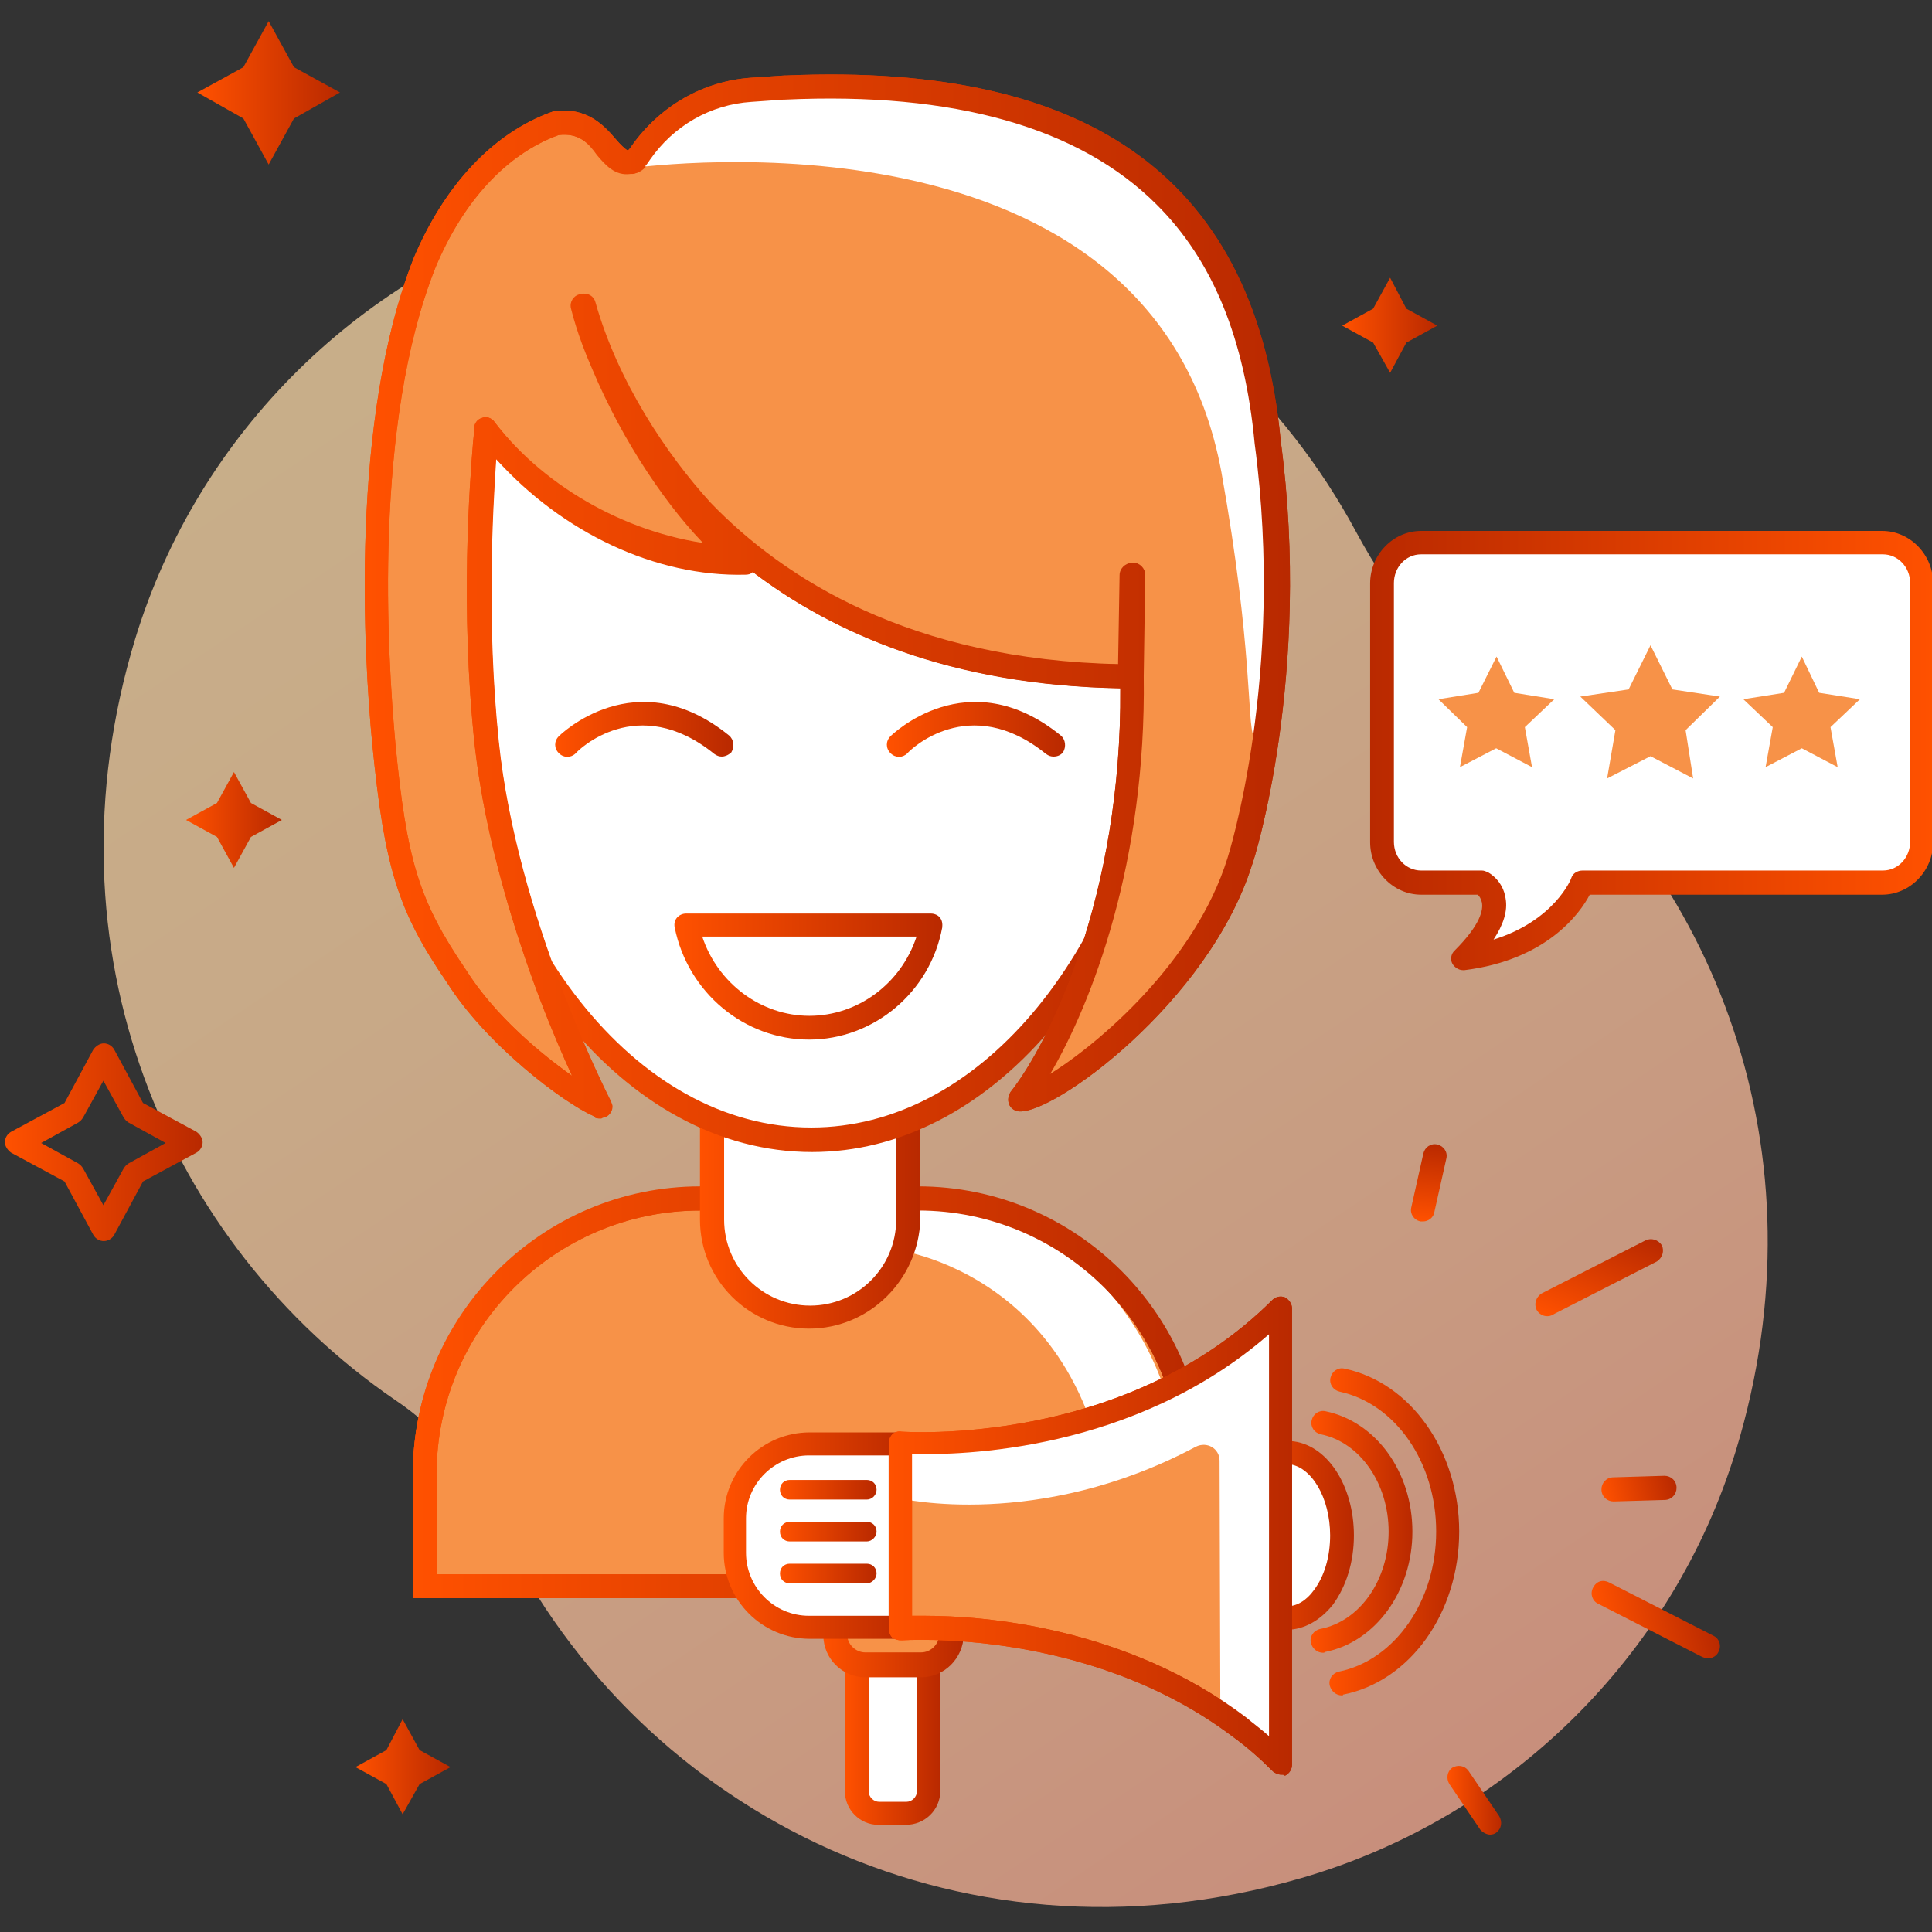 <svg xmlns="http://www.w3.org/2000/svg" xmlns:xlink="http://www.w3.org/1999/xlink" id="&#x421;&#x43B;&#x43E;&#x439;_1" x="0px" y="0px" viewBox="0 0 512 512" style="enable-background:new 0 0 512 512;" xml:space="preserve"><rect x="0" y="0" width="512" height="512" fill="#333333" stroke="none"/>  <style type="text/css">	.st0{opacity:0.73;fill:url(#SVGID_1_);enable-background:new    ;}	.st1{fill:url(#SVGID_2_);}	.st2{fill:url(#SVGID_3_);}	.st3{fill:url(#SVGID_4_);}	.st4{fill:url(#SVGID_5_);}	.st5{fill:url(#SVGID_6_);}	.st6{fill:#FFFFFF;}	.st7{fill:url(#SVGID_7_);}	.st8{fill:#F79248;}	.st9{fill:url(#SVGID_8_);}	.st10{fill:url(#SVGID_9_);}	.st11{fill:url(#SVGID_10_);}	.st12{fill:url(#SVGID_11_);}	.st13{fill:url(#SVGID_12_);}	.st14{fill:url(#SVGID_13_);}	.st15{fill:url(#SVGID_14_);}	.st16{fill:url(#SVGID_15_);}	.st17{fill:url(#SVGID_16_);}	.st18{fill:url(#SVGID_17_);}	.st19{fill:url(#SVGID_18_);}	.st20{fill:url(#SVGID_19_);}	.st21{fill:url(#SVGID_20_);}	.st22{fill:url(#SVGID_21_);}	.st23{fill:url(#SVGID_22_);}	.st24{fill:url(#SVGID_23_);}	.st25{fill:url(#SVGID_24_);}	.st26{fill:url(#SVGID_25_);}	.st27{fill:url(#SVGID_26_);}	.st28{fill:url(#SVGID_27_);}	.st29{fill:url(#SVGID_28_);}	.st30{fill:url(#SVGID_29_);}	.st31{fill:url(#SVGID_30_);}	.st32{fill:url(#SVGID_31_);}	.st33{fill:url(#SVGID_32_);}	.st34{fill:url(#SVGID_33_);}</style>  <g>			<linearGradient id="SVGID_1_" gradientUnits="userSpaceOnUse" x1="-341.057" y1="602.386" x2="-498.053" y2="368.587" gradientTransform="matrix(-1.855 0 0 -1.855 -514.504 1201.058)">		<stop offset="0" style="stop-color:#FFDBA9"></stop>		<stop offset="0.275" style="stop-color:#FFD4A6"></stop>		<stop offset="0.687" style="stop-color:#FFBF9D"></stop>		<stop offset="1" style="stop-color:#FFAB94"></stop>	</linearGradient>	<path class="st0" d="M35.8,169.4C52.5,114.6,96.1,71.8,151,55.8c88.3-25.8,170.9,15.6,208.3,85c10,18.6,23.4,35.1,40.1,47.9  c55.1,42.5,84.6,116.7,60.7,195.5c-16.7,54.7-60.3,97.6-115.2,113.5c-92.6,26.9-178.6-19.7-213.5-95c-5.9-12.8-15-23.9-26.7-31.7  C44.3,329.6,10.8,251.9,35.8,169.4L35.8,169.4z"></path>			<linearGradient id="SVGID_2_" gradientUnits="userSpaceOnUse" x1="-132.239" y1="600.995" x2="-118.707" y2="600.995" gradientTransform="matrix(1.855 0 0 -1.855 601.116 1201.058)">		<stop offset="0" style="stop-color:#FF5100"></stop>		<stop offset="1" style="stop-color:#B92900"></stop>	</linearGradient>	<path class="st1" d="M368.4,73.6l4.3,8.2l8.2,4.5l-8.2,4.5l-4.3,8l-4.5-8l-8.2-4.5l8.2-4.5L368.4,73.6z"></path>			<linearGradient id="SVGID_3_" gradientUnits="userSpaceOnUse" x1="-273.259" y1="395.095" x2="-259.728" y2="395.095" gradientTransform="matrix(1.855 0 0 -1.855 601.116 1201.058)">		<stop offset="0" style="stop-color:#FF5100"></stop>		<stop offset="1" style="stop-color:#B92900"></stop>	</linearGradient>	<path class="st2" d="M106.7,455.6l4.5,8.2l8.2,4.5l-8.2,4.5l-4.5,8l-4.3-8l-8.2-4.5l8.2-4.5L106.7,455.6z"></path>			<linearGradient id="SVGID_4_" gradientUnits="userSpaceOnUse" x1="-297.408" y1="530.345" x2="-283.876" y2="530.345" gradientTransform="matrix(1.855 0 0 -1.855 601.116 1201.058)">		<stop offset="0" style="stop-color:#FF5100"></stop>		<stop offset="1" style="stop-color:#B92900"></stop>	</linearGradient>	<path class="st3" d="M62,204.6l4.5,8.2l8.2,4.5l-8.2,4.5l-4.5,8.2l-4.5-8.2l-8.2-4.5l8.2-4.5L62,204.6z"></path>			<linearGradient id="SVGID_5_" gradientUnits="userSpaceOnUse" x1="-323.339" y1="484.245" x2="-295.231" y2="484.245" gradientTransform="matrix(1.855 0 0 -1.855 601.116 1201.058)">		<stop offset="0" style="stop-color:#FF5100"></stop>		<stop offset="1" style="stop-color:#B92900"></stop>	</linearGradient>	<path class="st4" d="M27.5,328.9c-1.1,0-2.2-0.6-2.8-1.7l-7.6-14.1L3,305.5c-0.9-0.6-1.7-1.7-1.7-2.8c0-1.1,0.6-2.2,1.7-2.8  l14.1-7.6l7.6-14.1c0.6-0.9,1.7-1.7,2.8-1.7c1.1,0,2.2,0.6,2.8,1.7l7.6,14.1l14.1,7.6c0.9,0.6,1.7,1.7,1.7,2.8  c0,1.1-0.6,2.2-1.7,2.8l-14.1,7.6l-7.6,14.1C29.7,328.3,28.6,328.9,27.5,328.9z M10.9,302.9l9.8,5.4c0.6,0.4,0.9,0.7,1.3,1.3  l5.4,9.8l5.4-9.8c0.4-0.6,0.7-0.9,1.3-1.3l9.8-5.4l-9.8-5.4c-0.6-0.4-0.9-0.7-1.3-1.3l-5.4-9.8l-5.4,9.8c-0.4,0.6-0.7,0.9-1.3,1.3  L10.9,302.9z"></path>			<linearGradient id="SVGID_6_" gradientUnits="userSpaceOnUse" x1="-295.886" y1="634.195" x2="-275.39" y2="634.195" gradientTransform="matrix(1.855 0 0 -1.855 601.116 1201.058)">		<stop offset="0" style="stop-color:#FF5100"></stop>		<stop offset="1" style="stop-color:#B92900"></stop>	</linearGradient>	<path class="st5" d="M71.2,5.6l6.7,12.2l12.2,6.7l-12.2,6.9l-6.7,12.2l-6.7-12.2l-12.2-6.9l12.2-6.7L71.2,5.6z"></path>	<g>		<g>			<path class="st6" d="M376.6,233.9h16.1c0,0,10,5.2-5,20c25.2-3.2,31.7-20,31.7-20H499c5.8,0,10.4-4.8,10.4-10.8v-68.6    c0-5.9-4.6-10.8-10.4-10.8H376.6c-5.8,0-10.4,4.8-10.4,10.8v68.6C366.2,229.1,370.8,233.9,376.6,233.9L376.6,233.9z"></path>							<linearGradient id="SVGID_7_" gradientUnits="userSpaceOnUse" x1="-1631.664" y1="540.245" x2="-1551.164" y2="540.245" gradientTransform="matrix(-1.855 0 0 -1.855 -2514.484 1201.058)">				<stop offset="0" style="stop-color:#FF5100"></stop>				<stop offset="1" style="stop-color:#B92900"></stop>			</linearGradient>			<path class="st7" d="M387.7,257.1c-1.1,0-2.2-0.7-2.8-1.7c-0.6-1.1-0.4-2.6,0.6-3.5c7-7,7.6-10.9,7.2-12.8    c-0.2-0.9-0.7-1.7-1.1-2h-15c-7.4,0-13.5-6.3-13.5-13.9v-68.6c0-7.6,6.1-13.9,13.5-13.9h122.2c7.4,0,13.5,6.3,13.5,13.9v68.6    c0,7.6-6.1,13.9-13.5,13.9h-77.5c-2.6,5-11.5,17.3-33.2,20C387.9,257.1,387.9,257.1,387.7,257.1L387.7,257.1z M376.6,146.9    c-4.1,0-7.2,3.5-7.2,7.6v68.6c0,4.3,3.3,7.6,7.2,7.6h16.1c0.6,0,0.9,0.2,1.5,0.4c0.4,0.2,4.1,2.2,4.8,7c0.6,3.3-0.6,7-3.2,10.9    c16.1-5,20.6-16.1,20.6-16.3c0.4-1.3,1.7-2,3-2H499c4.1,0,7.2-3.5,7.2-7.6v-68.6c0-4.3-3.3-7.6-7.2-7.6H376.6z"></path>		</g>		<g>			<path class="st8" d="M437.4,171l5.8,11.7l12.6,1.9l-9.1,8.9l2,12.8l-11.3-5.9l-11.5,5.9l2.2-12.8l-9.3-8.9l12.8-1.9L437.4,171z"></path>			<path class="st8" d="M477.5,174l4.6,9.6l10.8,1.7l-7.8,7.4l1.9,10.6l-9.5-5l-9.6,5l1.9-10.6l-7.8-7.4l10.8-1.7L477.5,174z"></path>			<path class="st8" d="M396.6,174l-4.8,9.6l-10.6,1.7l7.6,7.4l-1.9,10.6l9.6-5l9.5,5l-1.9-10.6l7.8-7.4l-10.6-1.7L396.6,174z"></path>		</g>	</g>	<g>					<linearGradient id="SVGID_8_" gradientUnits="userSpaceOnUse" x1="-117.247" y1="390.234" x2="-109.447" y2="390.234" gradientTransform="matrix(1.855 0 0 -1.855 601.116 1201.058)">			<stop offset="0" style="stop-color:#FF5100"></stop>			<stop offset="1" style="stop-color:#B92900"></stop>		</linearGradient>		<path class="st9" d="M394.9,486.2c-0.9,0-2-0.6-2.6-1.3l-8.2-12.1c-0.9-1.5-0.6-3.3,0.7-4.3c1.5-0.9,3.3-0.6,4.3,0.7l8.2,12.1   c0.9,1.5,0.6,3.3-0.7,4.3C396.2,486,395.5,486.2,394.9,486.2L394.9,486.2z"></path>					<linearGradient id="SVGID_9_" gradientUnits="userSpaceOnUse" x1="-147.427" y1="355.707" x2="-131.321" y2="355.707" gradientTransform="matrix(1.807 -0.421 -0.421 -1.807 840.545 1013.21)">			<stop offset="0" style="stop-color:#FF5100"></stop>			<stop offset="1" style="stop-color:#B92900"></stop>		</linearGradient>		<path class="st10" d="M452.6,439.5c-0.6,0-0.9-0.2-1.5-0.4L423.5,425c-1.5-0.7-2.2-2.6-1.3-4.3c0.9-1.7,2.6-2.2,4.3-1.3l27.6,14.1   c1.5,0.7,2.2,2.6,1.3,4.3C455,438.7,453.9,439.5,452.6,439.5z"></path>					<linearGradient id="SVGID_10_" gradientUnits="userSpaceOnUse" x1="-444.24" y1="318.454" x2="-428.136" y2="318.454" gradientTransform="matrix(0.718 -1.71 -1.71 -0.718 1281.533 -178.682)">			<stop offset="0" style="stop-color:#FF5100"></stop>			<stop offset="1" style="stop-color:#B92900"></stop>		</linearGradient>		<path class="st11" d="M410,348.8c-1.1,0-2.2-0.6-2.8-1.7c-0.7-1.5-0.2-3.3,1.3-4.3l27.6-14.1c1.5-0.7,3.3-0.2,4.3,1.3   c0.7,1.5,0.2,3.3-1.3,4.3l-27.6,14.1C410.9,348.8,410.3,348.8,410,348.8z"></path>					<linearGradient id="SVGID_11_" gradientUnits="userSpaceOnUse" x1="-158.533" y1="369.408" x2="-148.05" y2="369.408" gradientTransform="matrix(1.798 -0.458 -0.458 -1.798 879.173 988.372)">			<stop offset="0" style="stop-color:#FF5100"></stop>			<stop offset="1" style="stop-color:#B92900"></stop>		</linearGradient>		<path class="st12" d="M427.6,397.9c-1.7,0-3.2-1.3-3.2-3.2c0-1.7,1.3-3.2,3.2-3.2l13.5-0.4c1.7,0,3.2,1.3,3.2,3.2   c0,1.7-1.3,3.2-3.2,3.2L427.6,397.9z"></path>					<linearGradient id="SVGID_12_" gradientUnits="userSpaceOnUse" x1="-532.938" y1="388.423" x2="-521.754" y2="388.423" gradientTransform="matrix(0.174 -1.848 -1.848 -0.174 1188.284 -593.496)">			<stop offset="0" style="stop-color:#FF5100"></stop>			<stop offset="1" style="stop-color:#B92900"></stop>		</linearGradient>		<path class="st13" d="M377.1,323.7c-0.2,0-0.4,0-0.7,0c-1.7-0.4-2.8-2-2.4-3.7l3.2-14.3c0.4-1.7,2-2.8,3.7-2.4   c1.7,0.4,2.8,2,2.4,3.7l-3.2,14.3C379.9,322.6,378.6,323.7,377.1,323.7z"></path>	</g>	<g>		<g>			<path class="st6" d="M316.3,390.9v29.5H112.6v-29.7c0-40.3,32.8-73.1,73.1-73.1h57.7C283.5,317.8,316.3,350.6,316.3,390.9    L316.3,390.9z"></path>							<linearGradient id="SVGID_13_" gradientUnits="userSpaceOnUse" x1="-265.039" y1="448.545" x2="-151.859" y2="448.545" gradientTransform="matrix(1.855 0 0 -1.855 601.116 1201.058)">				<stop offset="0" style="stop-color:#FF5100"></stop>				<stop offset="1" style="stop-color:#B92900"></stop>			</linearGradient>			<path class="st14" d="M316.3,423.5H112.6c-1.7,0-3.2-1.5-3.2-3.2v-29.7c0-41.9,34.1-76.2,76.2-76.2h57.7    c41.9,0,76.2,34.1,76.2,76.2v29.5C319.4,422.2,318,423.5,316.3,423.5L316.3,423.5z M115.8,417.2h197.4v-26.5    c0-38.6-31.4-69.9-69.9-69.9h-57.7c-38.6,0-69.9,31.4-69.9,69.9v26.5H115.8z"></path>		</g>		<g>			<path class="st8" d="M316.3,390.9v29.5H112.6v-29.7c0-40.3,32.8-73.1,73.1-73.1h57.7C283.5,317.8,316.3,350.6,316.3,390.9    L316.3,390.9z"></path>							<linearGradient id="SVGID_14_" gradientUnits="userSpaceOnUse" x1="-265.039" y1="448.495" x2="-151.859" y2="448.495" gradientTransform="matrix(1.855 0 0 -1.855 601.116 1201.058)">				<stop offset="0" style="stop-color:#FF5100"></stop>				<stop offset="1" style="stop-color:#B92900"></stop>			</linearGradient>			<path class="st15" d="M319.4,423.5h-210v-32.6c0-41.9,34.1-76.2,76.2-76.2h57.7c41.9,0,76.2,34.1,76.2,76.2v32.6L319.4,423.5z     M115.8,417.2h197.4v-26.5c0-38.6-31.4-69.9-69.9-69.9h-57.7c-38.6,0-69.9,31.4-69.9,69.9v26.5H115.8z"></path>		</g>		<path class="st6" d="M313.3,391.6l-0.2,26.9l-18.4,0.2c2.6-79.8-56.8-87.4-56.8-87.4l1.1-2.4c2-4.1,3.2-8.5,3.5-13v-0.4   C284,321.7,310.4,351.2,313.3,391.6z"></path>					<linearGradient id="SVGID_15_" gradientUnits="userSpaceOnUse" x1="-265.039" y1="448.495" x2="-151.859" y2="448.495" gradientTransform="matrix(1.855 0 0 -1.855 601.116 1201.058)">			<stop offset="0" style="stop-color:#FF5100"></stop>			<stop offset="1" style="stop-color:#B92900"></stop>		</linearGradient>		<path class="st16" d="M319.4,423.5h-210v-32.6c0-41.9,34.1-76.2,76.2-76.2h57.7c41.9,0,76.2,34.1,76.2,76.2v32.6L319.4,423.5z    M115.8,417.2h197.4v-26.5c0-38.6-31.4-69.9-69.9-69.9h-57.7c-38.6,0-69.9,31.4-69.9,69.9v26.5H115.8z"></path>		<g>			<path class="st6" d="M240.2,299.2V323c0,14.3-11.5,25.8-25.8,25.8s-25.8-11.5-25.8-25.8v-24.9"></path>							<linearGradient id="SVGID_16_" gradientUnits="userSpaceOnUse" x1="-224.039" y1="472.995" x2="-192.778" y2="472.995" gradientTransform="matrix(1.855 0 0 -1.855 601.116 1201.058)">				<stop offset="0" style="stop-color:#FF5100"></stop>				<stop offset="1" style="stop-color:#B92900"></stop>			</linearGradient>			<path class="st17" d="M214.4,352.1c-16,0-28.9-13-28.9-28.9v-24.9c0-1.7,1.5-3.2,3.2-3.2c1.7,0,3.2,1.5,3.2,3.2v24.9    c0,12.6,10.2,22.8,22.8,22.8s22.8-10.2,22.8-22.8v-23.7c0-1.7,1.5-3.2,3.2-3.2c1.7,0,3.2,1.5,3.2,3.2v23.7    C243.4,339.1,230.4,352.1,214.4,352.1L214.4,352.1z"></path>		</g>		<g>			<g>				<path class="st6" d="M118.5,106.5c-3.5,24.1,0,74.8,0,74.8c7.8,68.6,48,121,96.6,121c46,0,84.8-47.1,95.2-110.7     c0,0,5.4-39.9,3-70.9"></path>									<linearGradient id="SVGID_17_" gradientUnits="userSpaceOnUse" x1="-262.706" y1="536.595" x2="-153.204" y2="536.595" gradientTransform="matrix(1.855 0 0 -1.855 601.116 1201.058)">					<stop offset="0" style="stop-color:#FF5100"></stop>					<stop offset="1" style="stop-color:#B92900"></stop>				</linearGradient>				<path class="st18" d="M215.2,305.3c-49.5,0-91.5-51.9-99.8-123.7c-0.2-2.2-3.5-51.4,0-75.7l6.1,0.9c-3.5,23.6,0,73.6,0,74     c7.8,68.3,47.1,118,93.5,118c43.8,0,81.6-44.5,92-108c0-0.4,5.2-39.9,3-70.1l6.3-0.6c2.4,30.8-3,71-3,71.4     C302.4,258.8,261.9,305.3,215.2,305.3L215.2,305.3z"></path>			</g>							<linearGradient id="SVGID_18_" gradientUnits="userSpaceOnUse" x1="-244.764" y1="543.231" x2="-219.327" y2="543.231" gradientTransform="matrix(1.855 0 0 -1.855 601.116 1201.058)">				<stop offset="0" style="stop-color:#FF5100"></stop>				<stop offset="1" style="stop-color:#B92900"></stop>			</linearGradient>			<path class="st19" d="M191.3,200.5c-0.7,0-1.3-0.2-2-0.7c-20.4-16.5-36.2-0.9-36.7-0.2c-1.3,1.3-3.2,1.3-4.5,0    c-1.3-1.3-1.3-3.2,0-4.5c0.2-0.2,20.4-20.2,45.1-0.2c1.3,1.1,1.5,3,0.6,4.5C192.9,200.2,192,200.5,191.3,200.5L191.3,200.5z"></path>							<linearGradient id="SVGID_19_" gradientUnits="userSpaceOnUse" x1="-197.251" y1="543.231" x2="-171.814" y2="543.231" gradientTransform="matrix(1.855 0 0 -1.855 601.116 1201.058)">				<stop offset="0" style="stop-color:#FF5100"></stop>				<stop offset="1" style="stop-color:#B92900"></stop>			</linearGradient>			<path class="st20" d="M279.2,200.5c-0.7,0-1.3-0.2-2-0.7c-20.4-16.5-36.2-0.9-36.7-0.2c-1.3,1.3-3.2,1.3-4.5,0    c-1.3-1.3-1.3-3.2,0-4.5c0.2-0.2,20.4-20.2,45.1-0.2c1.3,1.1,1.5,3,0.6,4.5C281,200.2,280.1,200.5,279.2,200.5L279.2,200.5z"></path>							<linearGradient id="SVGID_20_" gradientUnits="userSpaceOnUse" x1="-227.677" y1="507.945" x2="-189.273" y2="507.945" gradientTransform="matrix(1.855 0 0 -1.855 601.116 1201.058)">				<stop offset="0" style="stop-color:#FF5100"></stop>				<stop offset="1" style="stop-color:#B92900"></stop>			</linearGradient>			<path class="st21" d="M214.4,275.5c-17.1,0-32.1-12.4-35.6-29.7c-0.2-0.9,0-1.9,0.6-2.6c0.6-0.7,1.5-1.1,2.4-1.1h64.9    c0.9,0,1.9,0.4,2.4,1.1c0.6,0.7,0.7,1.7,0.6,2.6C246.5,263,231.5,275.5,214.4,275.5L214.4,275.5z M186.1,248.2    c4.1,12.4,15.6,21,28.4,21s24.3-8.5,28.4-21H186.1z"></path>		</g>		<g>			<path class="st8" d="M328.9,228.4c-11.3,36.2-51.9,64-58.6,63.1c8.5-10.9,30.8-51.2,29.9-112l0.4-26.9l-0.4,26.9    c-123.5-0.6-145.1-98.3-145.1-98.3c8.7,30.8,31.5,57.3,44.9,67c-27.1,0.6-55.5-13.9-70.9-34.1c0.2,1.9-4.3,40.8,0.2,83.3    c5,47.9,29.9,96.1,30.1,96.1c-0.9,0.2-25.4-14.3-38.2-34.7c-12.8-18.9-16.1-30.4-19.1-61.2c-2.4-24.5-5.9-85.7,10.8-127.8    c7.2-17.3,19.1-31.4,34.7-36.9c12.2-1.7,14.1,11.1,20,10.4h0.2c0.7-0.2,1.7-1.1,2.6-2.4c6.9-9.6,17.4-16,29.3-16.9    c3-0.2,5.9-0.4,8.7-0.6h0.2c102.8-4.5,123.7,49.9,127.8,94.1C344.7,180.1,328.9,228.4,328.9,228.4L328.9,228.4z"></path>							<linearGradient id="SVGID_21_" gradientUnits="userSpaceOnUse" x1="-271.946" y1="562.216" x2="-139.805" y2="562.216" gradientTransform="matrix(1.855 0 0 -1.855 601.116 1201.058)">				<stop offset="0" style="stop-color:#FF5100"></stop>				<stop offset="1" style="stop-color:#B92900"></stop>			</linearGradient>			<path class="st22" d="M159.2,296.4c-0.9,0-1.5,0-2-0.7c-7.6-3.3-28.2-18.6-38.8-35.4c-13-18.9-16.5-30.6-19.7-62.7    c-2.4-24.5-5.9-86.3,10.9-129.1c8.2-19.5,21.1-33.2,36.5-38.8c0.2,0,0.4-0.2,0.6-0.2c8.9-1.3,13.5,3.9,16.5,7.4    c1.1,1.3,2.4,2.6,3.2,3c0.2-0.2,0.6-0.6,0.9-1.1c7.6-10.8,19.1-17.3,31.7-18.2L208,20h0.4c81.6-3.5,124.5,28.2,131,96.8    c8.3,62.1-7,111.1-7.6,112.4c-11.5,36.5-53.1,66.6-62,65.3c-1.1-0.2-2-0.9-2.4-1.9c-0.4-1.1-0.2-2.2,0.4-3.2    c10.4-13.2,29.5-52.1,29.1-107c-45.4-0.9-77-15-98.1-31.4c-0.2,0-0.4,0-0.6,0c-24.3,0-50.1-11.5-66.8-29.5    c-0.9,13.7-2.6,43.2,0.7,75.1c4.8,46.4,28.6,92.9,29.5,94.8c0.2,0.4,0.4,0.9,0.6,1.5c0.2,1.7-1.1,3.2-2.6,3.3    C159.5,296.4,159.4,296.4,159.2,296.4L159.2,296.4z M148,35.8c-13.7,5-25.2,17.4-32.6,35.1c-16.5,41.6-12.8,102.2-10.6,126.3    c3,31,6.3,41.6,18.6,59.7c7.8,12.4,20,22.4,28.2,28.2c-2.2-4.8-5.4-12.1-8.7-20.8c-6.3-16.7-14.3-41.7-17.1-66.8    c-3.9-36.4-1.3-69.8-0.4-80.7c0.2-1.5,0.2-2.6,0.2-3c0-1.3,0.7-2.6,2-3c1.3-0.6,2.8,0,3.5,1.1c13.7,17.8,36.5,30.2,59.2,32.5    c-2-2-4.5-4.3-6.7-6.7c-1.9-1.9-3.5-3.9-5.2-5.8c-20.8-24.9-26.3-49.2-26.5-50.3c-0.4-1.7,0.7-3.3,2.2-3.7    c1.7-0.4,3.3,0.6,3.7,2.2c5.9,21,18.9,40.4,30.6,53.2c19.3,20,52.9,41.6,108.3,42.7l0.4-23.7c0-1.7,1.5-3.2,3.2-3.2    c1.7,0,3.2,1.5,3.2,3.2l-0.4,26.9c0.7,49.2-13.7,86.6-24.9,105.6c13.4-8.2,39-30.1,47.5-57.5c0.2-0.6,15.4-48.4,7.2-109.8    c-2.6-27.8-11.1-48.6-26-63.4c-20.4-20.4-53.6-29.9-98.5-27.8h-0.4c-2.8,0.2-5.6,0.4-8.5,0.6c-10.8,0.7-20.6,6.3-26.9,15.4    c-1.1,1.7-2.4,3.3-4.5,3.7c-0.2,0-0.4,0-0.6,0c-4.1,0.6-6.7-2.4-8.9-5C156,38,153.4,35.1,148,35.8L148,35.8z"></path>		</g>		<path class="st6" d="M332.2,195c-1.7-3.5-0.2-23.4-8.5-69.8C305.5,26.2,172.3,44,167.5,44.5c0.7-0.2,1.7-1.1,2.6-2.4   c6.9-9.6,17.4-16,29.3-16.9c3-0.2,5.9-0.4,8.7-0.6h0.2C341.1,19.1,348.8,118.9,332.2,195L332.2,195z"></path>					<linearGradient id="SVGID_22_" gradientUnits="userSpaceOnUse" x1="-271.946" y1="562.216" x2="-139.805" y2="562.216" gradientTransform="matrix(1.855 0 0 -1.855 601.116 1201.058)">			<stop offset="0" style="stop-color:#FF5100"></stop>			<stop offset="1" style="stop-color:#B92900"></stop>		</linearGradient>		<path class="st23" d="M159.2,296.4c-0.9,0-1.5,0-2-0.7c-7.6-3.3-28.2-18.6-38.8-35.4c-13-18.9-16.5-30.6-19.7-62.7   c-2.4-24.5-5.9-86.3,10.9-129.1c8.2-19.5,21.1-33.2,36.5-38.8c0.2,0,0.4-0.2,0.6-0.2c8.9-1.3,13.5,3.9,16.5,7.4   c1.1,1.3,2.4,2.6,3.2,3c0.2-0.2,0.6-0.6,0.9-1.1c7.6-10.8,19.1-17.3,31.7-18.2L208,20h0.4c81.6-3.5,124.5,28.2,131,96.8   c8.3,62.1-7,111.1-7.6,112.4c-11.5,36.5-53.1,66.6-62,65.3c-1.1-0.2-2-0.9-2.4-1.9c-0.4-1.1-0.2-2.2,0.4-3.2   c10.4-13.2,29.5-52.1,29.1-107c-44.9-0.7-76.2-14.7-97.4-30.8c-0.6,0.6-1.3,0.7-2,0.7c-23.7,0.6-48.4-11.1-66-30.6   c-0.9,13.7-2.6,43.2,0.7,74.9c4.8,46.4,28.6,92.9,29.5,94.8c0.2,0.4,0.4,0.9,0.6,1.5c0.2,1.7-1.1,3.2-2.6,3.3   C159.5,296.4,159.4,296.4,159.2,296.4L159.2,296.4z M148,35.8c-13.7,5-25.2,17.4-32.6,35.1c-16.5,41.6-12.8,102.2-10.6,126.3   c3,31,6.3,41.6,18.6,59.7c7.8,12.4,20,22.4,28.2,28.2c-2.2-4.8-5.4-12.1-8.7-20.8c-6.3-16.7-14.3-41.7-17.1-66.8   c-3.9-36.4-1.3-69.8-0.4-80.7c0.2-1.5,0.2-2.6,0.2-3c0-1.3,0.7-2.6,2-3c1.3-0.6,2.8,0,3.5,1.1c14.3,18.7,36,31.4,57,33.8   c-10.8-10.6-23-28.4-31.2-48c-4.1-9.3-5.4-15.4-5.6-16c-0.4-1.7,0.7-3.3,2.2-3.7c1.7-0.4,3.3,0.6,3.7,2.2   c1.3,4.5,2.8,8.9,4.6,13.4c3.9,9.1,10.4,21.9,21.3,34.5c18.4,21.3,52.7,46.9,113.2,48l0.4-23.7c0-1.7,1.5-3.2,3.2-3.2   s3.2,1.5,3.2,3.2l-0.4,26.9c0.7,49.2-13.7,86.6-24.9,105.6c13.4-8.2,39-30.1,47.5-57.5c0.2-0.6,15.4-48.4,7.2-109.8   c-2.6-27.8-11.1-48.6-26-63.4c-20.4-20.4-53.6-29.9-98.5-27.8h-0.4c-2.8,0.2-5.6,0.4-8.5,0.6c-10.8,0.7-20.6,6.3-26.9,15.4   c-1.1,1.7-2.4,3.3-4.5,3.7c-0.2,0-0.4,0-0.6,0c-4.1,0.6-6.7-2.4-8.9-5C156,38,153.4,35.1,148,35.8z"></path>	</g>	<g>		<g>			<path class="st6" d="M240,480.5h-7.2c-3.2,0-5.8-2.6-5.8-5.8v-37.3H246v37.3C246,477.9,243.4,480.5,240,480.5z"></path>							<linearGradient id="SVGID_23_" gradientUnits="userSpaceOnUse" x1="-203.339" y1="400.045" x2="-189.768" y2="400.045" gradientTransform="matrix(1.855 0 0 -1.855 601.116 1201.058)">				<stop offset="0" style="stop-color:#FF5100"></stop>				<stop offset="1" style="stop-color:#B92900"></stop>			</linearGradient>			<path class="st24" d="M240,483.6h-7.2c-5,0-8.9-4.1-8.9-8.9v-37.3c0-1.7,1.5-3.2,3.2-3.2H246c1.7,0,3.2,1.5,3.2,3.2v37.3    C249.1,479.7,245.1,483.6,240,483.6z M230.2,440.6v34.1c0,1.5,1.3,2.8,2.8,2.8h7.2c1.5,0,2.8-1.3,2.8-2.8v-34.1H230.2z"></path>		</g>		<g>			<path class="st8" d="M244.1,441.3h-14.8c-4.5,0-8-3.5-8-8v-6.7h30.8v6.5C252.1,437.6,248.6,441.3,244.1,441.3L244.1,441.3z"></path>							<linearGradient id="SVGID_24_" gradientUnits="userSpaceOnUse" x1="-206.391" y1="413.495" x2="-186.415" y2="413.495" gradientTransform="matrix(1.855 0 0 -1.855 601.116 1201.058)">				<stop offset="0" style="stop-color:#FF5100"></stop>				<stop offset="1" style="stop-color:#B92900"></stop>			</linearGradient>			<path class="st25" d="M244.1,444.5h-14.8c-6.1,0-11.1-5-11.1-11.1v-6.7c0-1.7,1.5-3.2,3.2-3.2h30.8c1.7,0,3.2,1.5,3.2,3.2v6.5    C255.3,439.5,250.2,444.5,244.1,444.5z M224.5,429.8v3.3c0,2.6,2.2,4.8,4.8,4.8h14.8c2.6,0,4.8-2.2,4.8-4.8v-3.3H224.5z"></path>		</g>		<g>			<g>				<path class="st6" d="M355.6,406.6c0,6.5-1.9,12.4-4.8,16.3c-2.6,3.5-5.9,5.6-9.8,5.6c-8.2,0-14.7-9.8-14.7-21.9     c0-12.2,6.5-22.1,14.7-22.1h0.7C349.3,385.3,355.6,394.9,355.6,406.6L355.6,406.6z"></path>									<linearGradient id="SVGID_25_" gradientUnits="userSpaceOnUse" x1="-149.875" y1="428.145" x2="-130.696" y2="428.145" gradientTransform="matrix(1.855 0 0 -1.855 601.116 1201.058)">					<stop offset="0" style="stop-color:#FF5100"></stop>					<stop offset="1" style="stop-color:#B92900"></stop>				</linearGradient>				<path class="st26" d="M341,431.9c-10,0-17.8-10.9-17.8-25c0-14.1,7.8-25,17.8-25h1.1c9.5,0.7,16.7,11.7,16.7,25     c0,7-2,13.5-5.6,18.4C349.9,429.4,345.6,431.9,341,431.9z M341.1,387.9H341c-6.3,0-11.5,8.7-11.5,18.9     c0,10.2,5.2,18.9,11.5,18.9c2.6,0,5.2-1.5,7.2-4.3c2.8-3.7,4.3-8.9,4.3-14.5c0-10-5-18.4-11.1-18.9     C341.3,387.9,341.1,387.9,341.1,387.9L341.1,387.9z"></path>			</g>			<g>									<linearGradient id="SVGID_26_" gradientUnits="userSpaceOnUse" x1="-136.711" y1="428.615" x2="-122.194" y2="428.615" gradientTransform="matrix(1.855 0 0 -1.855 601.116 1201.058)">					<stop offset="0" style="stop-color:#FF5100"></stop>					<stop offset="1" style="stop-color:#B92900"></stop>				</linearGradient>				<path class="st27" d="M350.6,438c-1.5,0-2.8-1.1-3.2-2.6c-0.4-1.7,0.7-3.3,2.4-3.7c10.6-2,18.2-13,18.2-25.8s-7.6-23.7-18-25.8     c-1.7-0.4-2.8-2-2.4-3.7c0.4-1.7,2-2.8,3.7-2.4c13.4,2.8,23,16.1,23,31.9s-9.8,29.3-23.2,31.9C351,438,350.8,438,350.6,438     L350.6,438z"></path>									<linearGradient id="SVGID_27_" gradientUnits="userSpaceOnUse" x1="-134.078" y1="428.615" x2="-115.503" y2="428.615" gradientTransform="matrix(1.855 0 0 -1.855 601.116 1201.058)">					<stop offset="0" style="stop-color:#FF5100"></stop>					<stop offset="1" style="stop-color:#B92900"></stop>				</linearGradient>				<path class="st28" d="M355.6,449.3c-1.5,0-2.8-1.1-3.2-2.6c-0.4-1.7,0.7-3.3,2.4-3.7c14.8-3,25.8-18.7,25.8-37.1     s-10.8-33.9-25.6-37.1c-1.7-0.4-2.8-2-2.4-3.7s2-2.8,3.7-2.4c17.6,3.7,30.4,21.9,30.4,43.2c0,21.5-13,39.7-30.8,43.2     C356,449.3,355.8,449.3,355.6,449.3L355.6,449.3z"></path>			</g>		</g>		<g>			<path class="st6" d="M238.7,431.1h-24.3c-10.9,0-19.8-8.9-19.8-19.8v-9.1c0-10.9,8.9-19.8,19.8-19.8h24.3V431.1z"></path>							<linearGradient id="SVGID_28_" gradientUnits="userSpaceOnUse" x1="-220.76" y1="428.095" x2="-193.679" y2="428.095" gradientTransform="matrix(1.855 0 0 -1.855 601.116 1201.058)">				<stop offset="0" style="stop-color:#FF5100"></stop>				<stop offset="1" style="stop-color:#B92900"></stop>			</linearGradient>			<path class="st29" d="M241.9,434.3h-27.3c-12.6,0-22.8-10.2-22.8-22.8v-9.1c0-12.6,10.2-22.8,22.8-22.8h27.3V434.3z M214.4,385.7    c-9.1,0-16.7,7.4-16.7,16.7v9.1c0,9.1,7.4,16.7,16.7,16.7h21.1v-42.5H214.4z"></path>		</g>		<g>							<linearGradient id="SVGID_29_" gradientUnits="userSpaceOnUse" x1="-212.728" y1="434.645" x2="-198.838" y2="434.645" gradientTransform="matrix(1.855 0 0 -1.855 601.116 1201.058)">				<stop offset="0" style="stop-color:#FF5100"></stop>				<stop offset="1" style="stop-color:#B92900"></stop>			</linearGradient>			<path class="st30" d="M229.7,397.4h-20.4c-1.5,0-2.6-1.1-2.6-2.6c0-1.5,1.1-2.6,2.6-2.6h20.4c1.5,0,2.6,1.1,2.6,2.6    C232.3,396.2,231.1,397.4,229.7,397.4z"></path>							<linearGradient id="SVGID_30_" gradientUnits="userSpaceOnUse" x1="-212.728" y1="428.645" x2="-198.838" y2="428.645" gradientTransform="matrix(1.855 0 0 -1.855 601.116 1201.058)">				<stop offset="0" style="stop-color:#FF5100"></stop>				<stop offset="1" style="stop-color:#B92900"></stop>			</linearGradient>			<path class="st31" d="M229.7,408.5h-20.4c-1.5,0-2.6-1.1-2.6-2.6c0-1.5,1.1-2.6,2.6-2.6h20.4c1.5,0,2.6,1.1,2.6,2.6    C232.3,407.2,231.1,408.5,229.7,408.5z"></path>							<linearGradient id="SVGID_31_" gradientUnits="userSpaceOnUse" x1="-212.728" y1="422.645" x2="-198.838" y2="422.645" gradientTransform="matrix(1.855 0 0 -1.855 601.116 1201.058)">				<stop offset="0" style="stop-color:#FF5100"></stop>				<stop offset="1" style="stop-color:#B92900"></stop>			</linearGradient>			<path class="st32" d="M229.7,419.6h-20.4c-1.5,0-2.6-1.1-2.6-2.6c0-1.5,1.1-2.6,2.6-2.6h20.4c1.5,0,2.6,1.1,2.6,2.6    C232.3,418.3,231.1,419.6,229.7,419.6z"></path>		</g>		<g>			<path class="st8" d="M339.5,346.3v120.8c-3.5-3.5-7.2-6.7-11.1-9.6c-39.9-30.1-89.8-26.2-89.8-26.2s0-24.9,0-39.5v-9.6    C238.7,382.1,298.7,387,339.5,346.3L339.5,346.3z"></path>							<linearGradient id="SVGID_32_" gradientUnits="userSpaceOnUse" x1="-197.039" y1="428.144" x2="-139.304" y2="428.144" gradientTransform="matrix(1.855 0 0 -1.855 601.116 1201.058)">				<stop offset="0" style="stop-color:#FF5100"></stop>				<stop offset="1" style="stop-color:#B92900"></stop>			</linearGradient>			<path class="st33" d="M339.5,470.3c-0.7,0-1.7-0.4-2.2-0.9c-3.3-3.3-6.9-6.5-10.8-9.3c-38.4-28.9-87.2-25.4-87.6-25.4    c-0.9,0-1.7-0.2-2.4-0.7c-0.6-0.6-0.9-1.5-0.9-2.2v-49.5c0-0.9,0.4-1.7,0.9-2.2s1.5-0.9,2.4-0.7c0.6,0,59,4.3,98.3-34.9    c0.9-0.9,2.2-1.1,3.3-0.7c1.1,0.6,1.9,1.7,1.9,3v120.8c0,1.3-0.7,2.4-1.9,3C340.4,470.3,340,470.3,339.5,470.3L339.5,470.3z     M245.2,428.2c15.2,0,53.1,2.8,85,26.9c2,1.7,4.1,3.2,6.1,5V353.6c-35.8,31.2-81.8,32.1-94.6,31.7v42.9L245.2,428.2z"></path>		</g>		<path class="st6" d="M339.5,346.3v120.8c-3.5-3.5-12.4-10.4-16.1-13.4l-0.2-66.6c0-3.2-3.3-5.2-6.3-3.7   c-41.9,22.3-78.3,13.7-78.3,13.7v-15C238.7,382.1,298.7,387,339.5,346.3L339.5,346.3z"></path>					<linearGradient id="SVGID_33_" gradientUnits="userSpaceOnUse" x1="-197.039" y1="428.144" x2="-139.304" y2="428.144" gradientTransform="matrix(1.855 0 0 -1.855 601.116 1201.058)">			<stop offset="0" style="stop-color:#FF5100"></stop>			<stop offset="1" style="stop-color:#B92900"></stop>		</linearGradient>		<path class="st34" d="M339.5,470.3c-0.7,0-1.7-0.4-2.2-0.9c-3.3-3.3-6.9-6.5-10.8-9.3c-38.4-28.9-87.2-25.4-87.6-25.4   c-0.9,0-1.7-0.2-2.4-0.7c-0.6-0.6-0.9-1.5-0.9-2.2v-49.5c0-0.9,0.4-1.7,0.9-2.2s1.5-0.9,2.4-0.7c0.6,0,59,4.3,98.3-34.9   c0.9-0.9,2.2-1.1,3.3-0.7c1.1,0.6,1.9,1.7,1.9,3v120.8c0,1.3-0.7,2.4-1.9,3C340.4,470.3,340,470.3,339.5,470.3L339.5,470.3z    M245.2,428.2c15.2,0,53.1,2.8,85,26.9c2,1.7,4.1,3.2,6.1,5V353.6c-35.8,31.2-81.8,32.1-94.6,31.7v42.9L245.2,428.2z"></path>	</g></g></svg>